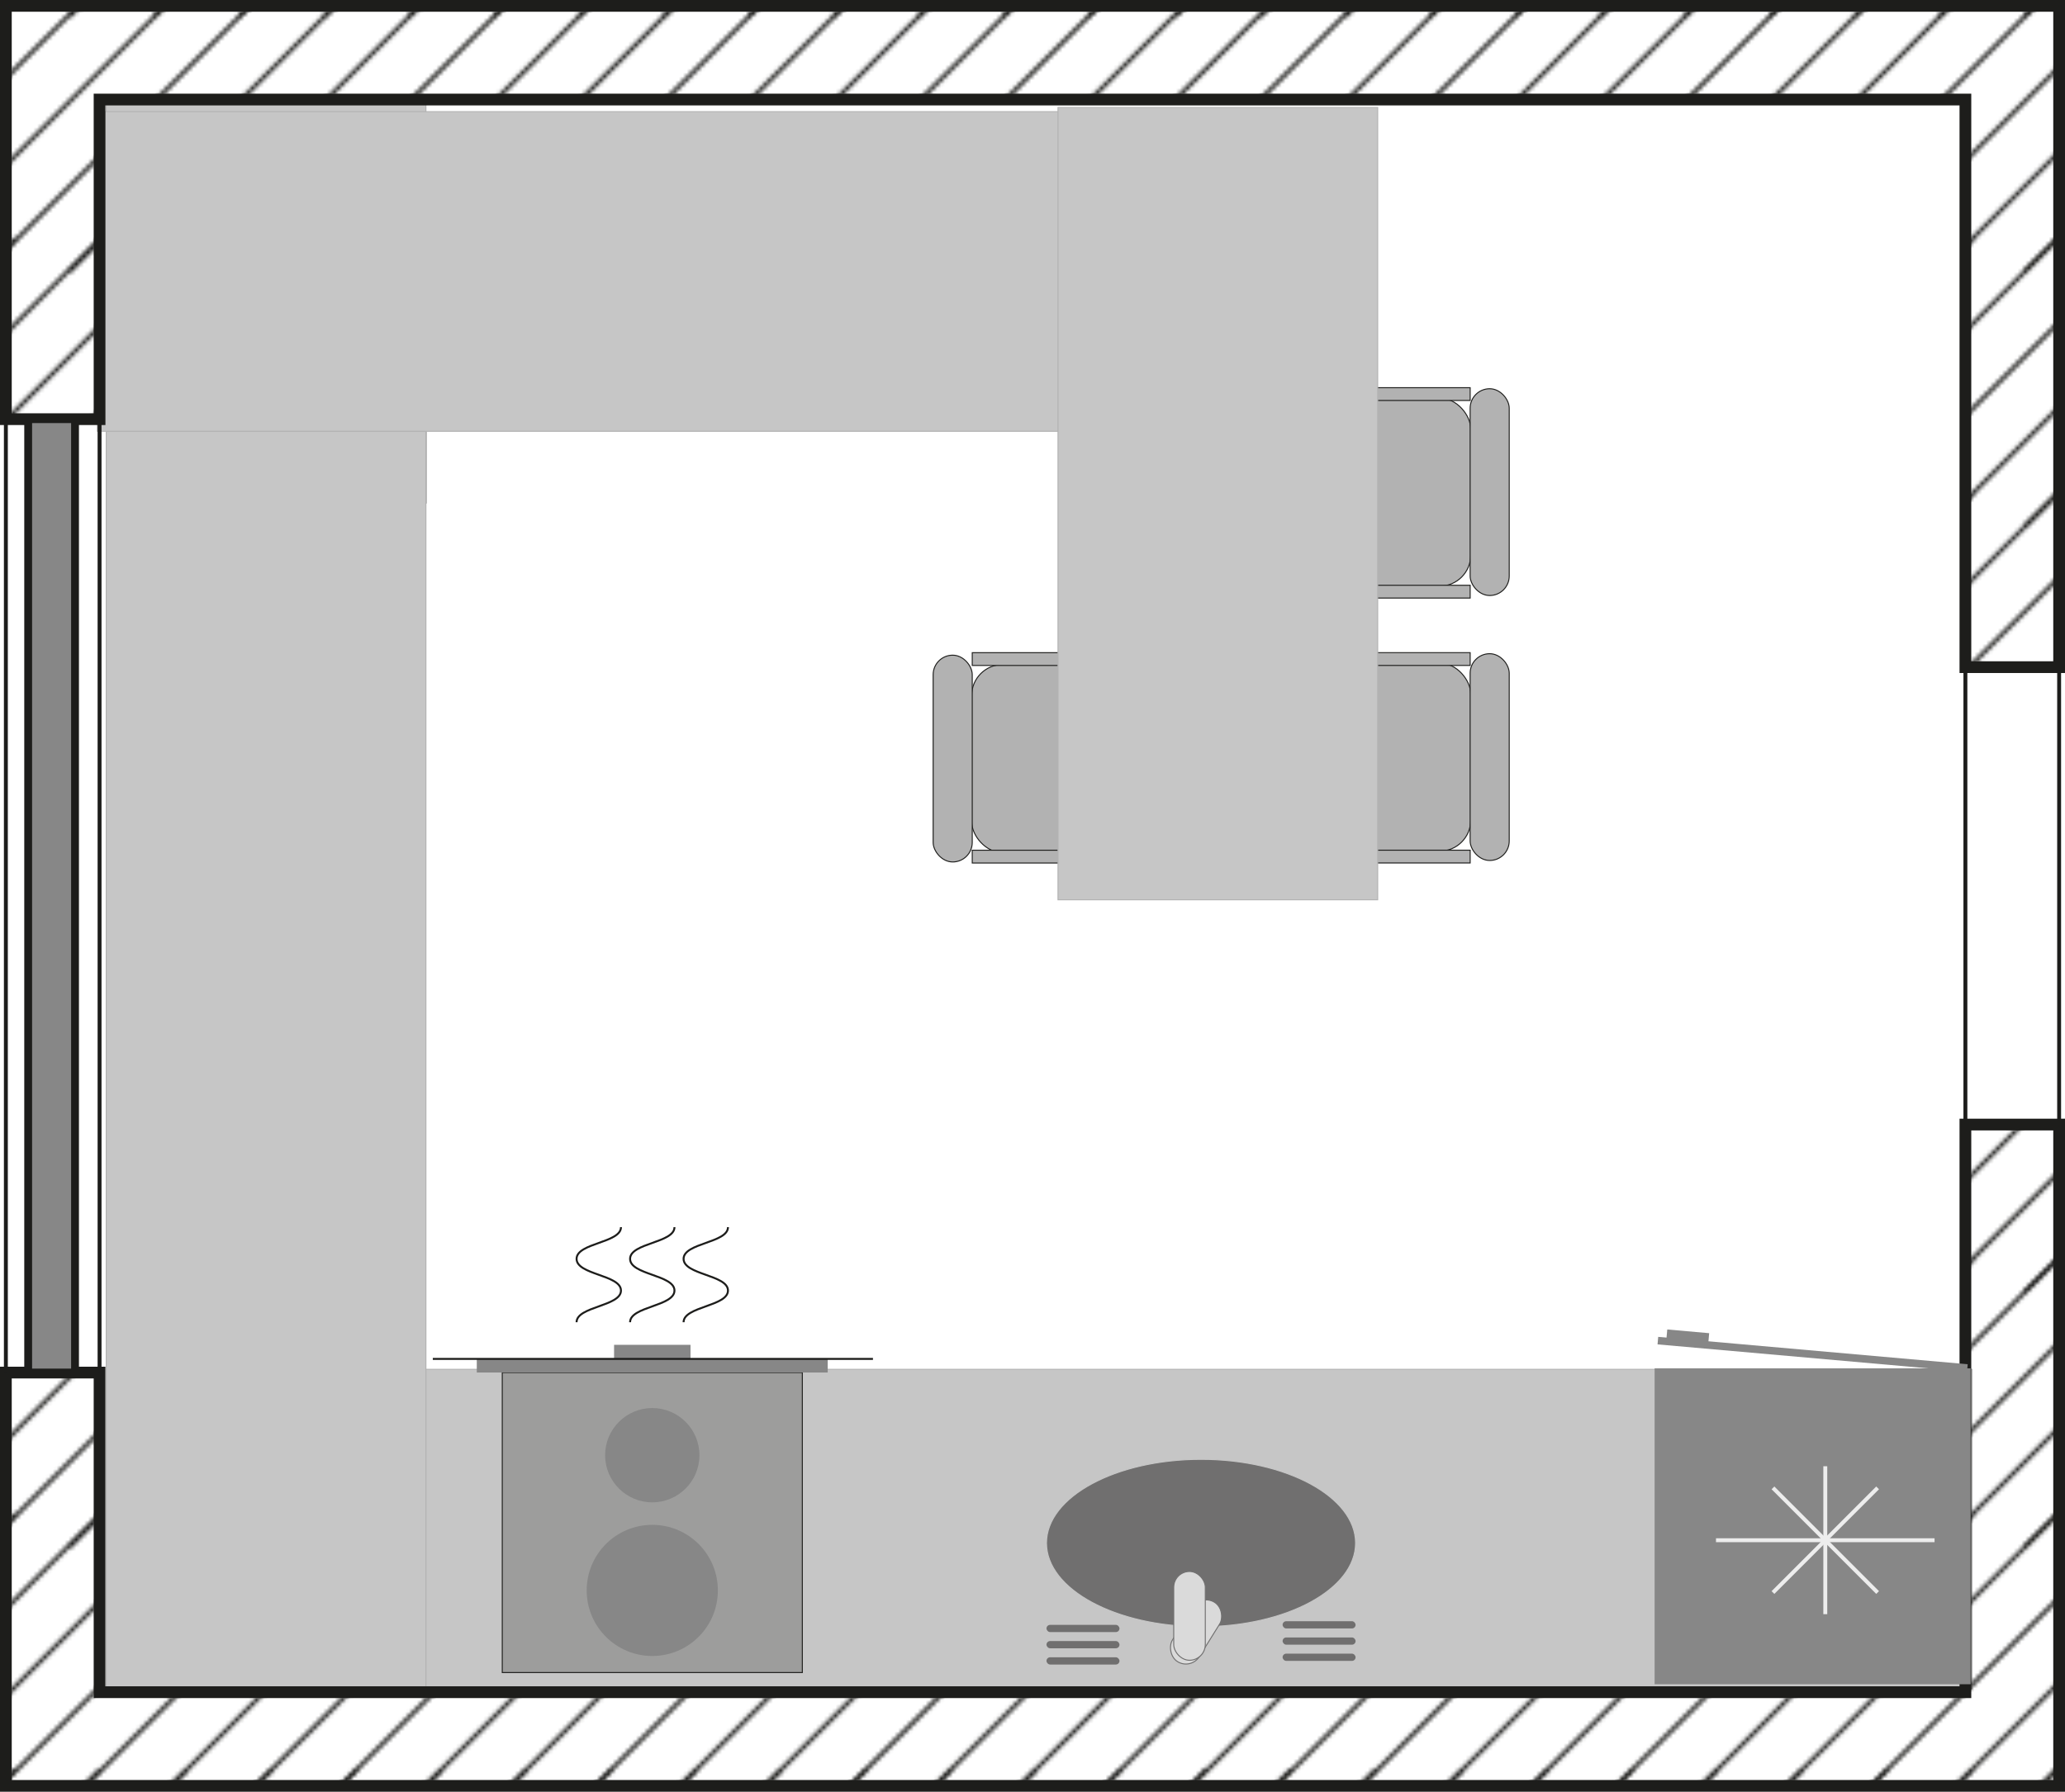 <?xml version="1.0" encoding="UTF-8"?> <svg xmlns="http://www.w3.org/2000/svg" xmlns:xlink="http://www.w3.org/1999/xlink" viewBox="0 0 527.65 457.93"> <defs> <style>.cls-1,.cls-10,.cls-2,.cls-9{fill:none;}.cls-2,.cls-3,.cls-5,.cls-6,.cls-7,.cls-9{stroke:#1d1d1b;}.cls-10,.cls-11,.cls-12,.cls-2,.cls-3,.cls-4,.cls-5,.cls-6,.cls-7,.cls-9{stroke-miterlimit:10;}.cls-3{fill:#b2b2b2;}.cls-11,.cls-12,.cls-3,.cls-4,.cls-7{stroke-width:0.25px;}.cls-4{fill:#c6c6c6;stroke:#b2b2b2;}.cls-5{stroke-width:3px;fill:url(#Новый_образец_узора_12);}.cls-6,.cls-8{fill:#878787;}.cls-6{stroke-width:2px;}.cls-7{fill:#9d9d9c;}.cls-9{stroke-width:0.5px;}.cls-10{stroke:#ededed;}.cls-11,.cls-13{fill:#706f6f;}.cls-11{stroke:#c6c6c6;}.cls-12{fill:#dadada;stroke:#706f6f;}</style> <pattern id="Новый_образец_узора_12" data-name="Новый образец узора 12" width="325.98" height="325.98" patternUnits="userSpaceOnUse" viewBox="0 0 325.98 325.98"> <rect class="cls-1" width="325.98" height="325.98"></rect> <line class="cls-2" x1="300.32" y1="395.37" x2="373.89" y2="321.8"></line> <line class="cls-2" x1="322.02" y1="395.37" x2="395.58" y2="321.8"></line> <line class="cls-2" x1="-25.66" y1="395.37" x2="47.9" y2="321.8"></line> <line class="cls-2" x1="-3.96" y1="395.37" x2="69.6" y2="321.8"></line> <line class="cls-2" x1="17.73" y1="395.37" x2="91.3" y2="321.8"></line> <line class="cls-2" x1="39.43" y1="395.37" x2="112.99" y2="321.8"></line> <line class="cls-2" x1="61.12" y1="395.37" x2="134.69" y2="321.8"></line> <line class="cls-2" x1="82.82" y1="395.37" x2="156.38" y2="321.8"></line> <line class="cls-2" x1="104.51" y1="395.37" x2="178.08" y2="321.8"></line> <line class="cls-2" x1="126.21" y1="395.37" x2="199.77" y2="321.8"></line> <line class="cls-2" x1="147.91" y1="395.37" x2="221.47" y2="321.8"></line> <line class="cls-2" x1="169.6" y1="395.37" x2="243.17" y2="321.8"></line> <line class="cls-2" x1="191.3" y1="395.37" x2="264.86" y2="321.8"></line> <line class="cls-2" x1="212.99" y1="395.37" x2="286.56" y2="321.8"></line> <line class="cls-2" x1="234.69" y1="395.37" x2="308.25" y2="321.8"></line> <line class="cls-2" x1="256.38" y1="395.37" x2="329.95" y2="321.8"></line> <line class="cls-2" x1="278.08" y1="395.37" x2="351.64" y2="321.8"></line> <line class="cls-2" x1="-69.6" y1="395.37" x2="3.96" y2="321.8"></line> <line class="cls-2" x1="-47.9" y1="395.37" x2="25.66" y2="321.8"></line> <line class="cls-2" x1="300.32" y1="330.17" x2="373.89" y2="256.61"></line> <line class="cls-2" x1="322.02" y1="330.17" x2="395.58" y2="256.61"></line> <line class="cls-2" x1="-25.66" y1="330.17" x2="47.9" y2="256.61"></line> <line class="cls-2" x1="-3.96" y1="330.17" x2="69.6" y2="256.61"></line> <line class="cls-2" x1="17.73" y1="330.17" x2="91.3" y2="256.61"></line> <line class="cls-2" x1="39.43" y1="330.17" x2="112.99" y2="256.61"></line> <line class="cls-2" x1="61.12" y1="330.17" x2="134.69" y2="256.61"></line> <line class="cls-2" x1="82.82" y1="330.17" x2="156.38" y2="256.61"></line> <line class="cls-2" x1="104.51" y1="330.17" x2="178.08" y2="256.61"></line> <line class="cls-2" x1="126.21" y1="330.17" x2="199.77" y2="256.61"></line> <line class="cls-2" x1="147.91" y1="330.17" x2="221.47" y2="256.61"></line> <line class="cls-2" x1="169.6" y1="330.17" x2="243.17" y2="256.61"></line> <line class="cls-2" x1="191.3" y1="330.17" x2="264.86" y2="256.61"></line> <line class="cls-2" x1="212.99" y1="330.17" x2="286.56" y2="256.61"></line> <line class="cls-2" x1="234.69" y1="330.17" x2="308.25" y2="256.61"></line> <line class="cls-2" x1="256.38" y1="330.17" x2="329.95" y2="256.61"></line> <line class="cls-2" x1="278.08" y1="330.17" x2="351.64" y2="256.61"></line> <line class="cls-2" x1="-69.6" y1="330.17" x2="3.96" y2="256.61"></line> <line class="cls-2" x1="-47.9" y1="330.17" x2="25.66" y2="256.61"></line> <line class="cls-2" x1="300.32" y1="264.97" x2="373.89" y2="191.41"></line> <line class="cls-2" x1="322.02" y1="264.97" x2="395.58" y2="191.41"></line> <line class="cls-2" x1="-25.66" y1="264.97" x2="47.9" y2="191.41"></line> <line class="cls-2" x1="-3.96" y1="264.97" x2="69.6" y2="191.41"></line> <line class="cls-2" x1="17.73" y1="264.97" x2="91.3" y2="191.41"></line> <line class="cls-2" x1="39.43" y1="264.97" x2="112.99" y2="191.41"></line> <line class="cls-2" x1="61.12" y1="264.97" x2="134.69" y2="191.41"></line> <line class="cls-2" x1="82.82" y1="264.97" x2="156.38" y2="191.41"></line> <line class="cls-2" x1="104.51" y1="264.97" x2="178.08" y2="191.41"></line> <line class="cls-2" x1="126.21" y1="264.97" x2="199.77" y2="191.41"></line> <line class="cls-2" x1="147.91" y1="264.97" x2="221.47" y2="191.41"></line> <line class="cls-2" x1="169.6" y1="264.97" x2="243.17" y2="191.41"></line> <line class="cls-2" x1="191.3" y1="264.97" x2="264.86" y2="191.41"></line> <line class="cls-2" x1="212.99" y1="264.97" x2="286.56" y2="191.41"></line> <line class="cls-2" x1="234.69" y1="264.97" x2="308.25" y2="191.41"></line> <line class="cls-2" x1="256.38" y1="264.97" x2="329.95" y2="191.41"></line> <line class="cls-2" x1="278.08" y1="264.97" x2="351.64" y2="191.41"></line> <line class="cls-2" x1="-69.6" y1="264.97" x2="3.96" y2="191.41"></line> <line class="cls-2" x1="-47.9" y1="264.97" x2="25.66" y2="191.41"></line> <line class="cls-2" x1="300.32" y1="199.78" x2="373.89" y2="126.21"></line> <line class="cls-2" x1="322.02" y1="199.78" x2="395.58" y2="126.21"></line> <line class="cls-2" x1="-25.66" y1="199.78" x2="47.9" y2="126.21"></line> <line class="cls-2" x1="-3.96" y1="199.78" x2="69.6" y2="126.21"></line> <line class="cls-2" x1="17.73" y1="199.78" x2="91.3" y2="126.21"></line> <line class="cls-2" x1="39.43" y1="199.78" x2="112.99" y2="126.21"></line> <line class="cls-2" x1="61.12" y1="199.78" x2="134.69" y2="126.21"></line> <line class="cls-2" x1="82.82" y1="199.78" x2="156.38" y2="126.21"></line> <line class="cls-2" x1="104.51" y1="199.78" x2="178.08" y2="126.21"></line> <line class="cls-2" x1="126.21" y1="199.78" x2="199.77" y2="126.21"></line> <line class="cls-2" x1="147.91" y1="199.78" x2="221.47" y2="126.21"></line> <line class="cls-2" x1="169.6" y1="199.78" x2="243.17" y2="126.21"></line> <line class="cls-2" x1="191.3" y1="199.78" x2="264.86" y2="126.21"></line> <line class="cls-2" x1="212.99" y1="199.78" x2="286.56" y2="126.21"></line> <line class="cls-2" x1="234.69" y1="199.78" x2="308.25" y2="126.21"></line> <line class="cls-2" x1="256.38" y1="199.78" x2="329.95" y2="126.21"></line> <line class="cls-2" x1="278.08" y1="199.78" x2="351.64" y2="126.21"></line> <line class="cls-2" x1="-69.6" y1="199.78" x2="3.96" y2="126.21"></line> <line class="cls-2" x1="-47.9" y1="199.78" x2="25.66" y2="126.21"></line> <line class="cls-2" x1="300.32" y1="134.58" x2="373.89" y2="61.01"></line> <line class="cls-2" x1="322.02" y1="134.58" x2="395.58" y2="61.01"></line> <line class="cls-2" x1="-25.66" y1="134.58" x2="47.9" y2="61.01"></line> <line class="cls-2" x1="-3.96" y1="134.58" x2="69.6" y2="61.01"></line> <line class="cls-2" x1="17.73" y1="134.58" x2="91.3" y2="61.01"></line> <line class="cls-2" x1="39.43" y1="134.58" x2="112.99" y2="61.01"></line> <line class="cls-2" x1="61.12" y1="134.58" x2="134.69" y2="61.01"></line> <line class="cls-2" x1="82.82" y1="134.58" x2="156.38" y2="61.01"></line> <line class="cls-2" x1="104.51" y1="134.58" x2="178.08" y2="61.01"></line> <line class="cls-2" x1="126.21" y1="134.58" x2="199.77" y2="61.01"></line> <line class="cls-2" x1="147.91" y1="134.58" x2="221.47" y2="61.01"></line> <line class="cls-2" x1="169.6" y1="134.58" x2="243.17" y2="61.01"></line> <line class="cls-2" x1="191.3" y1="134.58" x2="264.86" y2="61.01"></line> <line class="cls-2" x1="212.99" y1="134.58" x2="286.56" y2="61.01"></line> <line class="cls-2" x1="234.69" y1="134.58" x2="308.25" y2="61.01"></line> <line class="cls-2" x1="256.38" y1="134.58" x2="329.95" y2="61.01"></line> <line class="cls-2" x1="278.08" y1="134.58" x2="351.64" y2="61.01"></line> <line class="cls-2" x1="-69.6" y1="134.58" x2="3.96" y2="61.01"></line> <line class="cls-2" x1="-47.9" y1="134.58" x2="25.66" y2="61.01"></line> <line class="cls-2" x1="300.32" y1="69.38" x2="373.89" y2="-4.18"></line> <line class="cls-2" x1="322.02" y1="69.38" x2="395.58" y2="-4.18"></line> <line class="cls-2" x1="-25.66" y1="69.38" x2="47.9" y2="-4.18"></line> <line class="cls-2" x1="-3.96" y1="69.38" x2="69.6" y2="-4.18"></line> <line class="cls-2" x1="17.73" y1="69.38" x2="91.3" y2="-4.18"></line> <line class="cls-2" x1="39.43" y1="69.38" x2="112.99" y2="-4.18"></line> <line class="cls-2" x1="61.12" y1="69.38" x2="134.69" y2="-4.18"></line> <line class="cls-2" x1="82.82" y1="69.38" x2="156.38" y2="-4.18"></line> <line class="cls-2" x1="104.51" y1="69.38" x2="178.08" y2="-4.18"></line> <line class="cls-2" x1="126.21" y1="69.38" x2="199.77" y2="-4.18"></line> <line class="cls-2" x1="147.91" y1="69.38" x2="221.47" y2="-4.18"></line> <line class="cls-2" x1="169.6" y1="69.38" x2="243.17" y2="-4.18"></line> <line class="cls-2" x1="191.3" y1="69.38" x2="264.86" y2="-4.18"></line> <line class="cls-2" x1="212.99" y1="69.38" x2="286.56" y2="-4.18"></line> <line class="cls-2" x1="234.69" y1="69.38" x2="308.25" y2="-4.18"></line> <line class="cls-2" x1="256.38" y1="69.38" x2="329.95" y2="-4.18"></line> <line class="cls-2" x1="278.08" y1="69.38" x2="351.64" y2="-4.18"></line> <line class="cls-2" x1="-69.6" y1="69.38" x2="3.96" y2="-4.18"></line> <line class="cls-2" x1="-47.9" y1="69.38" x2="25.66" y2="-4.18"></line> <line class="cls-2" x1="300.32" y1="4.19" x2="373.89" y2="-69.38"></line> <line class="cls-2" x1="322.02" y1="4.19" x2="395.58" y2="-69.38"></line> <line class="cls-2" x1="-25.66" y1="4.19" x2="47.9" y2="-69.38"></line> <line class="cls-2" x1="-3.96" y1="4.19" x2="69.6" y2="-69.38"></line> <line class="cls-2" x1="17.73" y1="4.19" x2="91.3" y2="-69.38"></line> <line class="cls-2" x1="39.43" y1="4.19" x2="112.99" y2="-69.38"></line> <line class="cls-2" x1="61.12" y1="4.19" x2="134.69" y2="-69.38"></line> <line class="cls-2" x1="82.82" y1="4.19" x2="156.38" y2="-69.38"></line> <line class="cls-2" x1="104.51" y1="4.19" x2="178.08" y2="-69.38"></line> <line class="cls-2" x1="126.21" y1="4.19" x2="199.77" y2="-69.38"></line> <line class="cls-2" x1="147.91" y1="4.19" x2="221.47" y2="-69.38"></line> <line class="cls-2" x1="169.6" y1="4.19" x2="243.17" y2="-69.38"></line> <line class="cls-2" x1="191.3" y1="4.19" x2="264.86" y2="-69.38"></line> <line class="cls-2" x1="212.99" y1="4.19" x2="286.56" y2="-69.38"></line> <line class="cls-2" x1="234.69" y1="4.19" x2="308.25" y2="-69.38"></line> <line class="cls-2" x1="256.38" y1="4.19" x2="329.95" y2="-69.38"></line> <line class="cls-2" x1="278.08" y1="4.19" x2="351.64" y2="-69.38"></line> <line class="cls-2" x1="-69.6" y1="4.19" x2="3.96" y2="-69.38"></line> <line class="cls-2" x1="-47.9" y1="4.19" x2="25.66" y2="-69.38"></line> </pattern> </defs> <g id="Слой_2" data-name="Слой 2"> <g id="Слой_1-2" data-name="Слой 1"> <rect class="cls-3" x="58.12" y="80.64" width="48.08" height="48.08" rx="7.93" transform="translate(-22.52 186.83) rotate(-90)"></rect> <rect class="cls-3" x="32.83" y="103.04" width="47.78" height="3.27" transform="translate(-47.96 161.4) rotate(-90)"></rect> <rect class="cls-3" x="83.32" y="103.04" width="47.78" height="3.27" transform="translate(2.53 211.89) rotate(-90)"></rect> <rect class="cls-3" x="77.16" y="107.14" width="9.99" height="52.85" rx="4.99" transform="translate(-51.41 215.72) rotate(-90)"></rect> <rect class="cls-3" x="327.73" y="101.73" width="48.08" height="48.08" rx="7.93" transform="translate(703.53 251.54) rotate(180)"></rect> <rect class="cls-3" x="327.87" y="149.57" width="47.78" height="3.27" transform="translate(703.53 302.42) rotate(180)"></rect> <rect class="cls-3" x="327.87" y="99.08" width="47.78" height="3.27" transform="translate(703.53 201.43) rotate(180)"></rect> <rect class="cls-3" x="375.66" y="99.34" width="9.99" height="52.85" rx="4.99" transform="translate(761.3 251.54) rotate(180)"></rect> <rect class="cls-3" x="327.73" y="169.45" width="48.08" height="48.08" rx="7.93" transform="translate(703.53 386.99) rotate(180)"></rect> <rect class="cls-3" x="327.87" y="217.3" width="47.78" height="3.27" transform="translate(703.53 437.86) rotate(180)"></rect> <rect class="cls-3" x="327.87" y="166.81" width="47.78" height="3.27" transform="translate(703.53 336.88) rotate(180)"></rect> <rect class="cls-3" x="375.66" y="167.07" width="9.99" height="52.85" rx="4.99" transform="translate(761.3 386.99) rotate(180)"></rect> <rect class="cls-3" x="248.28" y="169.84" width="48.08" height="48.08" rx="7.93"></rect> <rect class="cls-3" x="248.43" y="166.81" width="47.78" height="3.27"></rect> <rect class="cls-3" x="248.43" y="217.3" width="47.78" height="3.27"></rect> <rect class="cls-3" x="238.44" y="167.45" width="9.99" height="52.85" rx="4.99"></rect> <rect class="cls-4" x="27.14" y="349.97" width="476.76" height="81.69"></rect> <rect class="cls-4" x="-134.62" y="188.21" width="405.2" height="81.69" transform="translate(297.04 161.08) rotate(90)"></rect> <rect class="cls-4" x="24.88" y="28.54" width="326.64" height="81.69" transform="translate(376.39 138.77) rotate(180)"></rect> <rect class="cls-4" x="209.94" y="87.87" width="202.5" height="81.69" transform="translate(182.47 439.91) rotate(-90)"></rect> <polygon class="cls-5" points="502.2 1.5 25.44 1.5 1.5 1.5 1.5 25.44 1.5 107.13 25.44 107.13 25.44 25.44 502.2 25.44 502.2 170.51 526.15 170.51 526.15 25.44 526.15 1.5 502.2 1.5"></polygon> <polygon class="cls-5" points="502.2 287.42 502.2 432.49 25.44 432.49 25.44 350.8 1.5 350.8 1.5 432.49 1.5 456.43 25.44 456.43 502.2 456.43 526.15 456.43 526.15 432.49 526.15 287.42 502.2 287.42"></polygon> <line class="cls-2" x1="1.5" y1="107.13" x2="1.5" y2="350.8"></line> <line class="cls-2" x1="25.44" y1="107.13" x2="25.44" y2="350.8"></line> <line class="cls-2" x1="502.2" y1="170.51" x2="502.2" y2="292.35"></line> <line class="cls-2" x1="526.15" y1="170.51" x2="526.15" y2="287.42"></line> <rect class="cls-6" x="7.2" y="107.13" width="11.97" height="243.66"></rect> <rect class="cls-7" x="128.34" y="350.8" width="76.67" height="76.67"></rect> <circle class="cls-8" cx="166.67" cy="371.92" r="12.05"></circle> <circle class="cls-8" cx="166.67" cy="406.48" r="16.76"></circle> <rect class="cls-8" x="121.83" y="347.31" width="89.67" height="3.48"></rect> <rect class="cls-8" x="156.91" y="343.71" width="19.53" height="4.04"></rect> <path class="cls-9" d="M147.33,337.93c0-4.05,11.34-4.05,11.34-8.09s-11.34-4-11.34-8.1,11.34-4.05,11.34-8.1"></path> <path class="cls-9" d="M161,337.93c0-4.05,11.34-4.05,11.34-8.09s-11.34-4-11.34-8.1,11.34-4.05,11.34-8.1"></path> <path class="cls-9" d="M174.67,337.93c0-4.05,11.34-4.05,11.34-8.09s-11.34-4-11.34-8.1,11.34-4.05,11.34-8.1"></path> <line class="cls-9" x1="110.59" y1="347.31" x2="223.06" y2="347.31"></line> <rect class="cls-8" x="422.79" y="349.72" width="80.74" height="80.74"></rect> <rect class="cls-8" x="423.47" y="345.17" width="79.39" height="1.93" transform="translate(32.33 -39.5) rotate(5.06)"></rect> <rect class="cls-8" x="425.88" y="340.25" width="10.75" height="2.66" transform="translate(31.81 -36.7) rotate(5.06)"></rect> <line class="cls-10" x1="438.47" y1="393.65" x2="494.32" y2="393.65"></line> <line class="cls-10" x1="466.4" y1="412.55" x2="466.4" y2="374.74"></line> <line class="cls-10" x1="453.03" y1="407.02" x2="479.77" y2="380.27"></line> <line class="cls-10" x1="479.77" y1="407.02" x2="453.03" y2="380.27"></line> <ellipse class="cls-11" cx="306.89" cy="394.37" rx="39.49" ry="21.39"></ellipse> <rect class="cls-12" x="302.48" y="407.23" width="8.07" height="17.84" rx="4.04" transform="matrix(0.85, 0.53, -0.53, 0.85, 265.64, -99.08)"></rect> <rect class="cls-12" x="299.91" y="401.64" width="8.07" height="22.69" rx="4.04"></rect> <rect class="cls-13" x="267.4" y="415.28" width="18.65" height="1.85" rx="0.93"></rect> <rect class="cls-13" x="267.4" y="419.42" width="18.65" height="1.85" rx="0.93"></rect> <rect class="cls-13" x="267.4" y="423.57" width="18.65" height="1.85" rx="0.93"></rect> <rect class="cls-13" x="327.73" y="414.35" width="18.65" height="1.85" rx="0.93"></rect> <rect class="cls-13" x="327.73" y="418.5" width="18.65" height="1.85" rx="0.93"></rect> <rect class="cls-13" x="327.73" y="422.64" width="18.65" height="1.85" rx="0.93"></rect> </g> </g> </svg> 